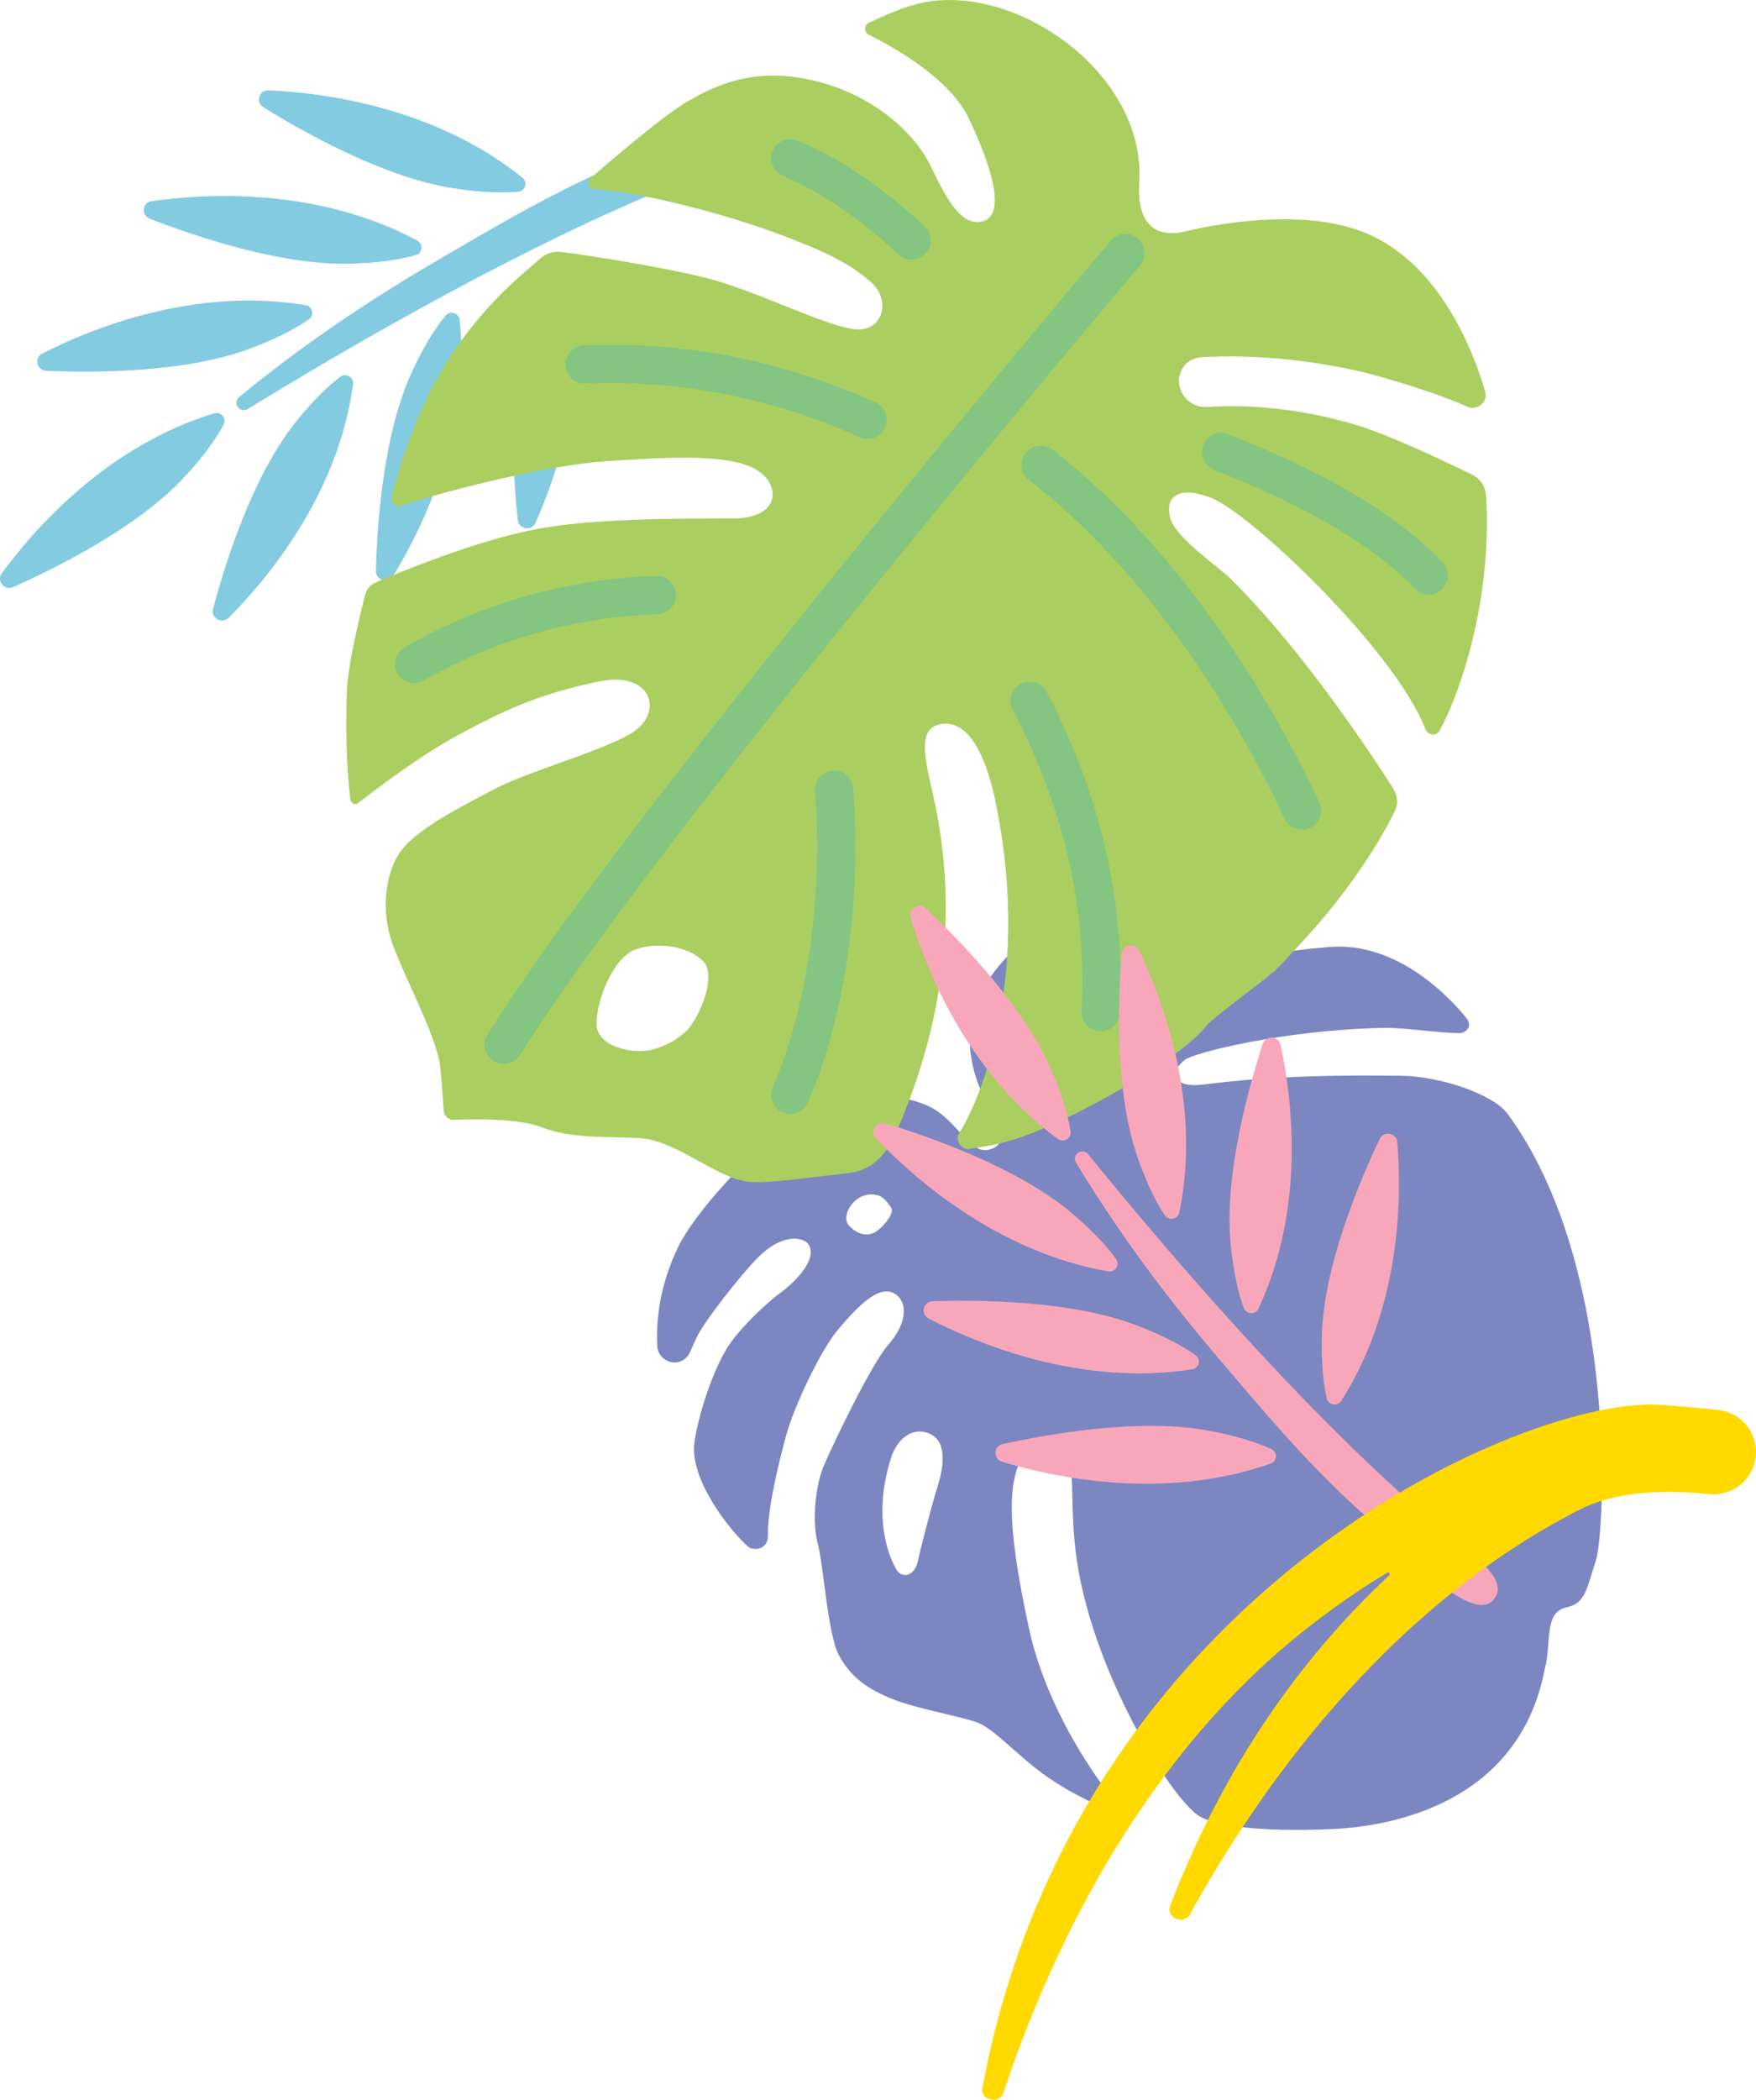 <?xml version="1.0" encoding="UTF-8"?>
<svg xmlns="http://www.w3.org/2000/svg" viewBox="0 0 458.86 548.55">
  <defs>
    <style>
      .cls-1 {
        fill: #f7a7b9;
      }

      .cls-2 {
        fill: #2cadd5;
      }

      .cls-3 {
        mix-blend-mode: multiply;
        opacity: .3;
      }

      .cls-4 {
        fill: #7c87c1;
      }

      .cls-5 {
        fill: #ffd900;
      }

      .cls-6 {
        fill: #aace5f;
      }

      .cls-7 {
        isolation: isolate;
      }

      .cls-8 {
        fill: #83cbe1;
      }
    </style>
  </defs>
  <g class="cls-7">
    <g id="_レイヤー_2" data-name="レイヤー 2">
      <g id="_レイヤー_1-2" data-name="レイヤー 1">
        <g>
          <path class="cls-4" d="M394.04,291.08c-3.94-5.36-17.85-9.89-27.78-10.04-30.59-.47-45.4,1.52-52.11,2.32-6.95.83-9.17-2.71-4.61-6.43,2.39-1.95,26.35-7.92,52.1-8.4,5.26-.1,13.5,1.27,19.52,1.37,2.28.04,3.48-2.07,2.16-3.76-3.47-4.44-17.82-20.52-36.34-18.71-6.68.65-27.08,1.74-41.73,13.8-4.32,3.55-9.9.35-5.32-5.48,11.01-14.01,27.69-19.55,40-20.27,5.63-.33,5.87-7.39.82-8.66-8.46-2.13-63.1-.27-82.69,29.51-11.6,17.63,2.14,35.69,2.78,36.74,1.37,2.24,1.92,6.54-2.87,7.36-4.56.78-8.26-7.94-14.8-11.19-7.77-3.86-21.67-5.03-34.41,3.06-13.08,8.31-27.66,25.3-31.61,33.58-4.63,9.71-5.77,18.58-5.4,25.81.22,4.36,6.68,6.43,8.83.97.28-.7.97-2.13,1.27-2.85,1.71-4.12,12.01-17.12,16.31-21.4,6.31-6.3,11.76-5.25,13.08-3.34,2.77,4-4.27,10.43-7.04,12.46-4.06,2.96-10.1,8.81-13.23,13.17-4.81,6.7-8.7,20.02-9.52,26.16-1.27,9.54,8.98,22.65,13.93,27.11,1.46,1.32,5.41.94,5.3-2.93-.2-7.33,3.4-21.06,4.79-26.2,1.92-7.08,8.88-22.03,13.53-27.51,5.47-6.45,10.88-11.97,15.01-9.22,3.31,2.21,2.93,7.73-1.85,13.15-4.41,5-13.8,24.65-16.62,30.98-2.85,6.41-3.24,16.11-1.82,21.18,1.43,5.11,2.58,23.62,5.48,28.97,2.92,5.37,6.94,8.8,14.68,11.73,6.35,2.41,17.5,4.36,21.63,5.92,4.11,1.55,10.45,8.59,17.01,13.35,4.54,3.29,9.21,5.81,13.07,7.61,2.2,1.03,4.58-1.74,3.17-3.67-6.3-8.61-15.98-24.05-19.87-41.9-6.14-28.2-5.72-40.46-.45-46.37,4.51-5.05,9.89-1.46,11.06,2.33,1.18,3.81.09,14.45,1.96,26.72,4.47,29.37,24.72,62,31.93,66.34,7.21,4.34,29.03,3.65,33.33,3.43,16.45-.42,50.25-6.6,56.93-41.85,1.87-6.81-.37-14.96,5.86-16.16,4.97-.96,5.31-5.75,7.49-12.12,2.37-6.92,6.25-76.85-22.99-116.67ZM232.87,315.52c.81,1.15-1.27,4.25-3.65,6.01-2.72,2.01-5.56.55-7.32-1.27-2.33-2.4.97-8.06,5.52-8.23,3.02-.11,4.07,1.52,5.46,3.49ZM244.93,388.54c-.63,1.99-3.09,10.61-5.14,19.51-.93,4.04-4.67,4.57-5.95,1.22-.03-.07-6.69-11.13-.86-28.84,1.11-3.38,4.49-7.67,9.29-6.13,6.05,1.94,3.88,10.39,2.66,14.24Z"/>
          <g>
            <path class="cls-8" d="M55.95,107.98C27.64,116.6,8.63,138.6.47,149.79c-1.45,1.98.72,4.6,2.97,3.59,11.22-4.99,32.37-15.5,44.6-28.59,5.71-6.11,8.78-10.82,10.4-13.88.86-1.62-.71-3.47-2.48-2.93Z"/>
            <path class="cls-8" d="M168.18,51.63c21.1-9.03,38.34-11.69,35.06-19.55-3.42-8.19-27.5,5.05-39.49,9.96-17.89,7.31-35.02,17.53-51.36,27.11-22.21,13.03-38.86,25.46-49.91,34.6-1.84,1.52.25,4.34,2.28,3.09,23.4-14.37,65.11-38.8,103.43-55.21Z"/>
            <path class="cls-8" d="M79.83,79.71c-29.32-4.86-56.38,6.32-68.78,12.66-2.2,1.12-1.44,4.41,1.04,4.51,12.34.52,36.09.53,53.01-5.72,7.9-2.91,12.79-5.75,15.63-7.76,1.5-1.06.93-3.4-.9-3.71Z"/>
            <path class="cls-8" d="M109.03,62.85c-26.18-14.06-55.53-12.27-69.39-10.3-2.46.35-2.83,3.69-.51,4.59,11.52,4.48,34.03,12.16,52.14,11.75,8.45-.19,14.02-1.28,17.39-2.25,1.78-.51,2.01-2.9.37-3.78Z"/>
            <path class="cls-8" d="M92.27,100.38c-3.92,29.04-22.72,51.21-32.53,61.02-1.74,1.74-4.7.06-4.07-2.31,3.12-11.77,10.11-34.13,21.14-48.22,5.15-6.58,9.34-10.34,12.12-12.43,1.47-1.1,3.58.13,3.33,1.94Z"/>
            <path class="cls-8" d="M120.12,83.59c2.94,29.22-10.16,55.11-17.4,66.9-1.28,2.09-4.55,1.12-4.49-1.33.3-12.19,1.89-35.59,9.33-51.83,3.47-7.58,6.66-12.21,8.88-14.87,1.17-1.41,3.5-.69,3.69,1.14Z"/>
            <path class="cls-8" d="M136.53,46.42c-23.12-18.58-52.35-22.21-66.36-22.82-2.48-.11-3.48,3.1-1.37,4.41,10.49,6.51,31.21,18.17,49.1,21.08,8.35,1.36,14.05,1.31,17.54.98,1.85-.18,2.53-2.48,1.08-3.64Z"/>
            <path class="cls-8" d="M148.51,68c6.7,28.63-2.94,55.99-8.59,68.61-1,2.24-4.36,1.69-4.62-.75-1.28-12.14-2.74-35.57,2.54-52.63,2.46-7.97,5.02-12.96,6.88-15.89.98-1.55,3.38-1.13,3.8.66Z"/>
          </g>
          <g>
            <path class="cls-6" d="M388.26,129.23c-.14-2.21-1.52-4.23-3.57-5.23-6.76-3.3-22.22-10.63-30.56-13.06-13.24-3.87-26.29-5.42-38.79-4.62-3.58.23-6.81-2.49-7.23-6.07-.42-3.58,2.14-6.67,5.71-6.91,14.11-.93,32.73.95,47.6,5.29,6.75,1.97,15.13,4.55,21.91,7.58,2.76,1.23,5.58-1.14,4.74-3.99-4.58-15.59-14.47-34.82-31.88-41.62-16.84-6.58-40.7-1.52-45.8-.3-.13.03-.26.06-.38.09-7.55,1.9-13.03-1.23-12.32-12.81,1.67-27.03-29.01-49.91-53.36-47.38-7.26.75-13.47,4.12-17.23,5.71-1.37.58-1.37,2.53,0,3.21,6.7,3.33,21.13,11.47,26.04,21.78,6.5,13.65,9.54,25.19,3.72,26.92-5.81,1.73-10.06-6.95-13.63-14.39-3.57-7.43-13.35-17.87-29.32-22.06-15.89-4.17-26.23.48-34.38,5.22-6.17,3.59-19.28,14.8-25.22,19.98-1.07.93-.4,2.77,1.04,2.83,9.85.47,31.83,5.71,47.2,11.4,13.59,5.03,19.49,8.08,24.92,12.79,5.64,4.89,3.12,13.19-3.98,12.43-7.09-.76-20.22-7.39-34.32-12.08-9.16-3.05-33.94-7.09-42.62-8.12-1.91-.23-3.8.35-5.22,1.61-5.18,4.58-14.94,11.96-24.7,27.35-7.95,12.52-12.54,28.24-14.27,34.96-.37,1.44.99,2.92,2.36,2.44,10.77-3.76,38.01-10.59,53.24-11.66,18.42-1.29,30.86-1.65,38.19,1.41,7.86,3.28,8.92,13.54-4.77,13.53-14.07,0-36.11-.05-50.95,2.72-15.75,2.94-35.91,11.27-42.33,14.02-1.32.57-2.29,1.72-2.66,3.14-1.34,5.18-4.52,18.08-4.79,25.2-.53,14.02.38,24.05.9,28.31.12,1,1.24,1.53,1.99.96,4.28-3.3,15.7-12.07,25.82-17.58,12.71-6.91,21.56-10.93,37.1-14.19,14.21-2.98,17.18,8.55,8.26,13.67-8.9,5.11-26.98,9.75-36.82,15.1-6.25,3.39-16.45,8.4-21.79,13.9-5.33,5.49-6.48,15.71-4.22,23.77,2.25,8.07,12.24,25.88,13.13,34.07.42,3.89.73,8.59.9,11.48.08,1.44,1.32,2.61,2.71,2.54,5.19-.23,16.97-.45,22.91,1.92,7.78,3.11,18.1,2.34,25.79,2.86,9.87.67,20.45,11.08,29.15,11.46,5.53.24,16.37-1.36,25.62-2.4,5.77-.65,9.72-5.09,12.02-10.41,7.36-16.99,18.61-49.26,9.74-88.11-2.45-10.71-3.85-17.31,1.56-18.62,6.47-1.57,11.75,5.55,14.81,20.57,9.85,48.32-5.59,80.18-9.55,86.08-1.31,1.94.6,4.7,2.92,4.22,4.32-.89,7.34-.76,16.2-4.17,13.43-5.16,38.94-19.53,45.66-28.21,1.3-1.68,16.59-13,17.89-14.33,2.23-2.29,4.27-4.52,6.18-6.57,14.52-15.53,22.06-29.08,24.94-34.93.92-1.86.76-4.13-.43-5.99-5.68-8.9-23.64-36.1-42.27-54.54-3.7-3.66-14.52-10.8-15.95-16.01-1.43-5.2,1.51-8.7,10.4-5.44,10.43,3.82,48.53,40.25,56.24,60.53.62,1.63,2.85,1.91,3.67.45,5.01-8.91,13.92-33.57,12.18-61.73ZM180.02,268.6c-1.63,1.96-5.44,4.71-10.12,5.72-4.67,1.02-14.02-.81-14.02-6.91s4.28-17.11,10.08-19.34c5.32-2.05,13.86-1.07,17.85,3.12,3.4,3.58-.61,13.57-3.79,17.4Z"/>
            <g class="cls-3">
              <path class="cls-2" d="M131.63,277.92c-.91,0-1.82-.25-2.65-.76-2.34-1.47-3.05-4.55-1.58-6.89,15.21-24.3,47.25-66.59,95.22-125.71,35.67-43.96,67.3-81.29,67.62-81.67,1.79-2.11,4.94-2.37,7.05-.58,2.11,1.79,2.37,4.94.58,7.05-1.26,1.48-126.17,149.01-161.99,206.21-.95,1.52-2.58,2.35-4.24,2.35Z"/>
            </g>
            <g class="cls-3">
              <path class="cls-2" d="M226.71,114.66c-.69,0-1.39-.14-2.06-.45-15.7-7.13-40.88-15.34-71.66-14-2.76.12-5.09-2.02-5.21-4.78-.12-2.76,2.02-5.09,4.78-5.21,32.75-1.42,59.52,7.31,76.22,14.89,2.51,1.14,3.63,4.1,2.49,6.62-.84,1.84-2.65,2.94-4.56,2.94Z"/>
            </g>
            <g class="cls-3">
              <path class="cls-2" d="M108.25,178.46c-1.73,0-3.42-.9-4.34-2.51-1.38-2.39-.55-5.45,1.85-6.83,20.14-11.57,42.23-17.84,65.68-18.65,2.76-.09,5.07,2.06,5.17,4.82.1,2.76-2.06,5.07-4.82,5.17-21.8.75-42.33,6.58-61.04,17.33-.78.45-1.64.67-2.49.67Z"/>
            </g>
            <g class="cls-3">
              <path class="cls-2" d="M238.2,67.77c-1.2,0-2.41-.43-3.37-1.31-7.67-7.01-17.26-14.93-30.27-20.53-2.54-1.09-3.71-4.03-2.61-6.57,1.09-2.54,4.04-3.71,6.57-2.61,14.37,6.19,24.77,14.76,33.06,22.33,2.04,1.86,2.18,5.03.32,7.06-.99,1.08-2.34,1.63-3.69,1.63Z"/>
            </g>
            <g class="cls-3">
              <path class="cls-2" d="M287.62,269.39c-.09,0-.18,0-.27,0-2.76-.15-4.87-2.5-4.72-5.26,1.44-26.76-4.61-53.24-17.98-78.71-1.28-2.44-.34-5.47,2.1-6.75,2.45-1.28,5.47-.34,6.75,2.1,6.39,12.16,11.27,24.78,14.5,37.49,3.89,15.3,5.44,30.91,4.61,46.41-.14,2.67-2.35,4.73-4.99,4.73Z"/>
            </g>
            <g class="cls-3">
              <path class="cls-2" d="M340.21,216.78c-1.88,0-3.68-1.06-4.53-2.88-17.4-37.06-41.74-69.32-66.78-88.51-2.19-1.68-2.61-4.82-.93-7.01,1.68-2.19,4.82-2.61,7.01-.93,12.02,9.21,24.37,21.75,35.7,36.26,12.97,16.61,24.43,35.43,34.05,55.93,1.17,2.5.1,5.48-2.4,6.65-.69.32-1.41.48-2.12.48Z"/>
            </g>
            <g class="cls-3">
              <path class="cls-2" d="M373.32,155.34c-1.33,0-2.66-.53-3.64-1.57-13.01-13.84-35.67-24.49-52.39-30.99-2.57-1-3.85-3.9-2.85-6.47,1-2.57,3.9-3.85,6.47-2.85,11.48,4.46,21.78,9.28,30.62,14.33,10.65,6.08,19.21,12.52,25.43,19.13,1.89,2.01,1.79,5.18-.22,7.07-.97.91-2.2,1.36-3.42,1.36Z"/>
            </g>
            <g class="cls-3">
              <path class="cls-2" d="M206.54,291.02c-.67,0-1.35-.13-2-.42-2.53-1.1-3.69-4.05-2.59-6.58,4.73-10.85,8.21-24.33,10.06-38.97,1.63-12.87,1.96-26.48.94-38.31-.24-2.75,1.8-5.17,4.55-5.41,2.75-.24,5.17,1.8,5.41,4.55,1.08,12.52.74,26.88-.98,40.43-1.97,15.57-5.71,29.99-10.82,41.71-.82,1.88-2.66,3-4.59,3Z"/>
            </g>
          </g>
          <g>
            <path class="cls-1" d="M276.42,297.55c-23.85-17.52-34.49-44.58-38.48-57.84-.71-2.35,2.2-4.1,4-2.4,8.93,8.43,25.4,25.36,32.59,41.76,3.36,7.66,4.69,13.12,5.21,16.54.27,1.81-1.82,3.03-3.32,1.94Z"/>
            <path class="cls-1" d="M363.6,387.93c16.91,15.52,32.29,23.75,26.59,30.07-5.95,6.59-24.26-13.89-33.96-22.49-14.46-12.83-27.23-28.16-39.46-42.61-16.64-19.66-28.21-36.91-35.61-49.2-1.23-2.04,1.67-4.01,3.18-2.16,17.31,21.32,48.55,58.2,79.26,86.39Z"/>
            <path class="cls-1" d="M289.57,332.14c-29.28-5.14-51.09-24.66-60.69-34.76-1.7-1.79.1-4.64,2.48-3.91,11.81,3.6,34.23,11.47,48.12,22.97,6.48,5.37,10.16,9.66,12.18,12.5,1.07,1.5-.25,3.52-2.08,3.2Z"/>
            <path class="cls-1" d="M311.52,357.73c-29.36,4.58-56.46-6.84-68.88-13.29-2.2-1.14-1.44-4.42,1.04-4.5,12.35-.41,36.14-.19,53.08,6.21,7.91,2.98,12.81,5.86,15.66,7.89,1.51,1.07.93,3.41-.9,3.69Z"/>
            <path class="cls-1" d="M308.16,316.76c5.94-28.69-4.45-55.85-10.45-68.35-1.06-2.22-4.42-1.61-4.61.83-.96,12.14-1.78,35.55,3.95,52.5,2.68,7.91,5.38,12.86,7.31,15.75,1.02,1.53,3.41,1.07,3.79-.73Z"/>
            <path class="cls-1" d="M328.86,341.84c12.47-26.59,8.69-55.36,5.77-68.88-.52-2.4-3.92-2.57-4.68-.23-3.76,11.6-10.03,34.2-8.39,51.99.76,8.3,2.24,13.73,3.45,16.98.64,1.72,3.08,1.81,3.85.15Z"/>
            <path class="cls-1" d="M332.02,382.35c-27.98,9.86-56.75,3.59-70.17-.48-2.38-.72-2.25-4.08.17-4.61,12.06-2.66,35.46-6.79,53.31-3.6,8.33,1.49,13.69,3.42,16.87,4.9,1.68.78,1.56,3.18-.19,3.79Z"/>
            <path class="cls-1" d="M350.48,365.96c15.81-24.78,15.8-53.8,14.65-67.58-.2-2.44-3.56-3.04-4.61-.82-5.24,11.02-14.38,32.65-15.06,50.49-.32,8.33.44,13.9,1.22,17.27.41,1.79,2.82,2.18,3.8.63Z"/>
          </g>
          <path class="cls-5" d="M256.7,545.52c23.98-129.29,141.92-181.25,177.68-178.49,6.15.47,10.93.92,14.63,1.32,6.6.72,11.08,7.07,9.55,13.53h0c-1.28,5.4-6.36,9.01-11.88,8.45-23.2-2.33-32.16,3.12-36.26,5.29-49.47,26.15-81.84,72.5-99.52,104.56-1.54,2.8-6.29.74-5.15-2.24,14.2-36.96,34.53-65.18,57.26-86.4.37-.35-.07-.94-.51-.68-6.96,4.18-14.16,9.13-21.53,14.97-43.88,34.73-67.25,86.2-78.79,120.95-1.01,3.04-6.05,1.87-5.47-1.26Z"/>
        </g>
      </g>
    </g>
  </g>
</svg>